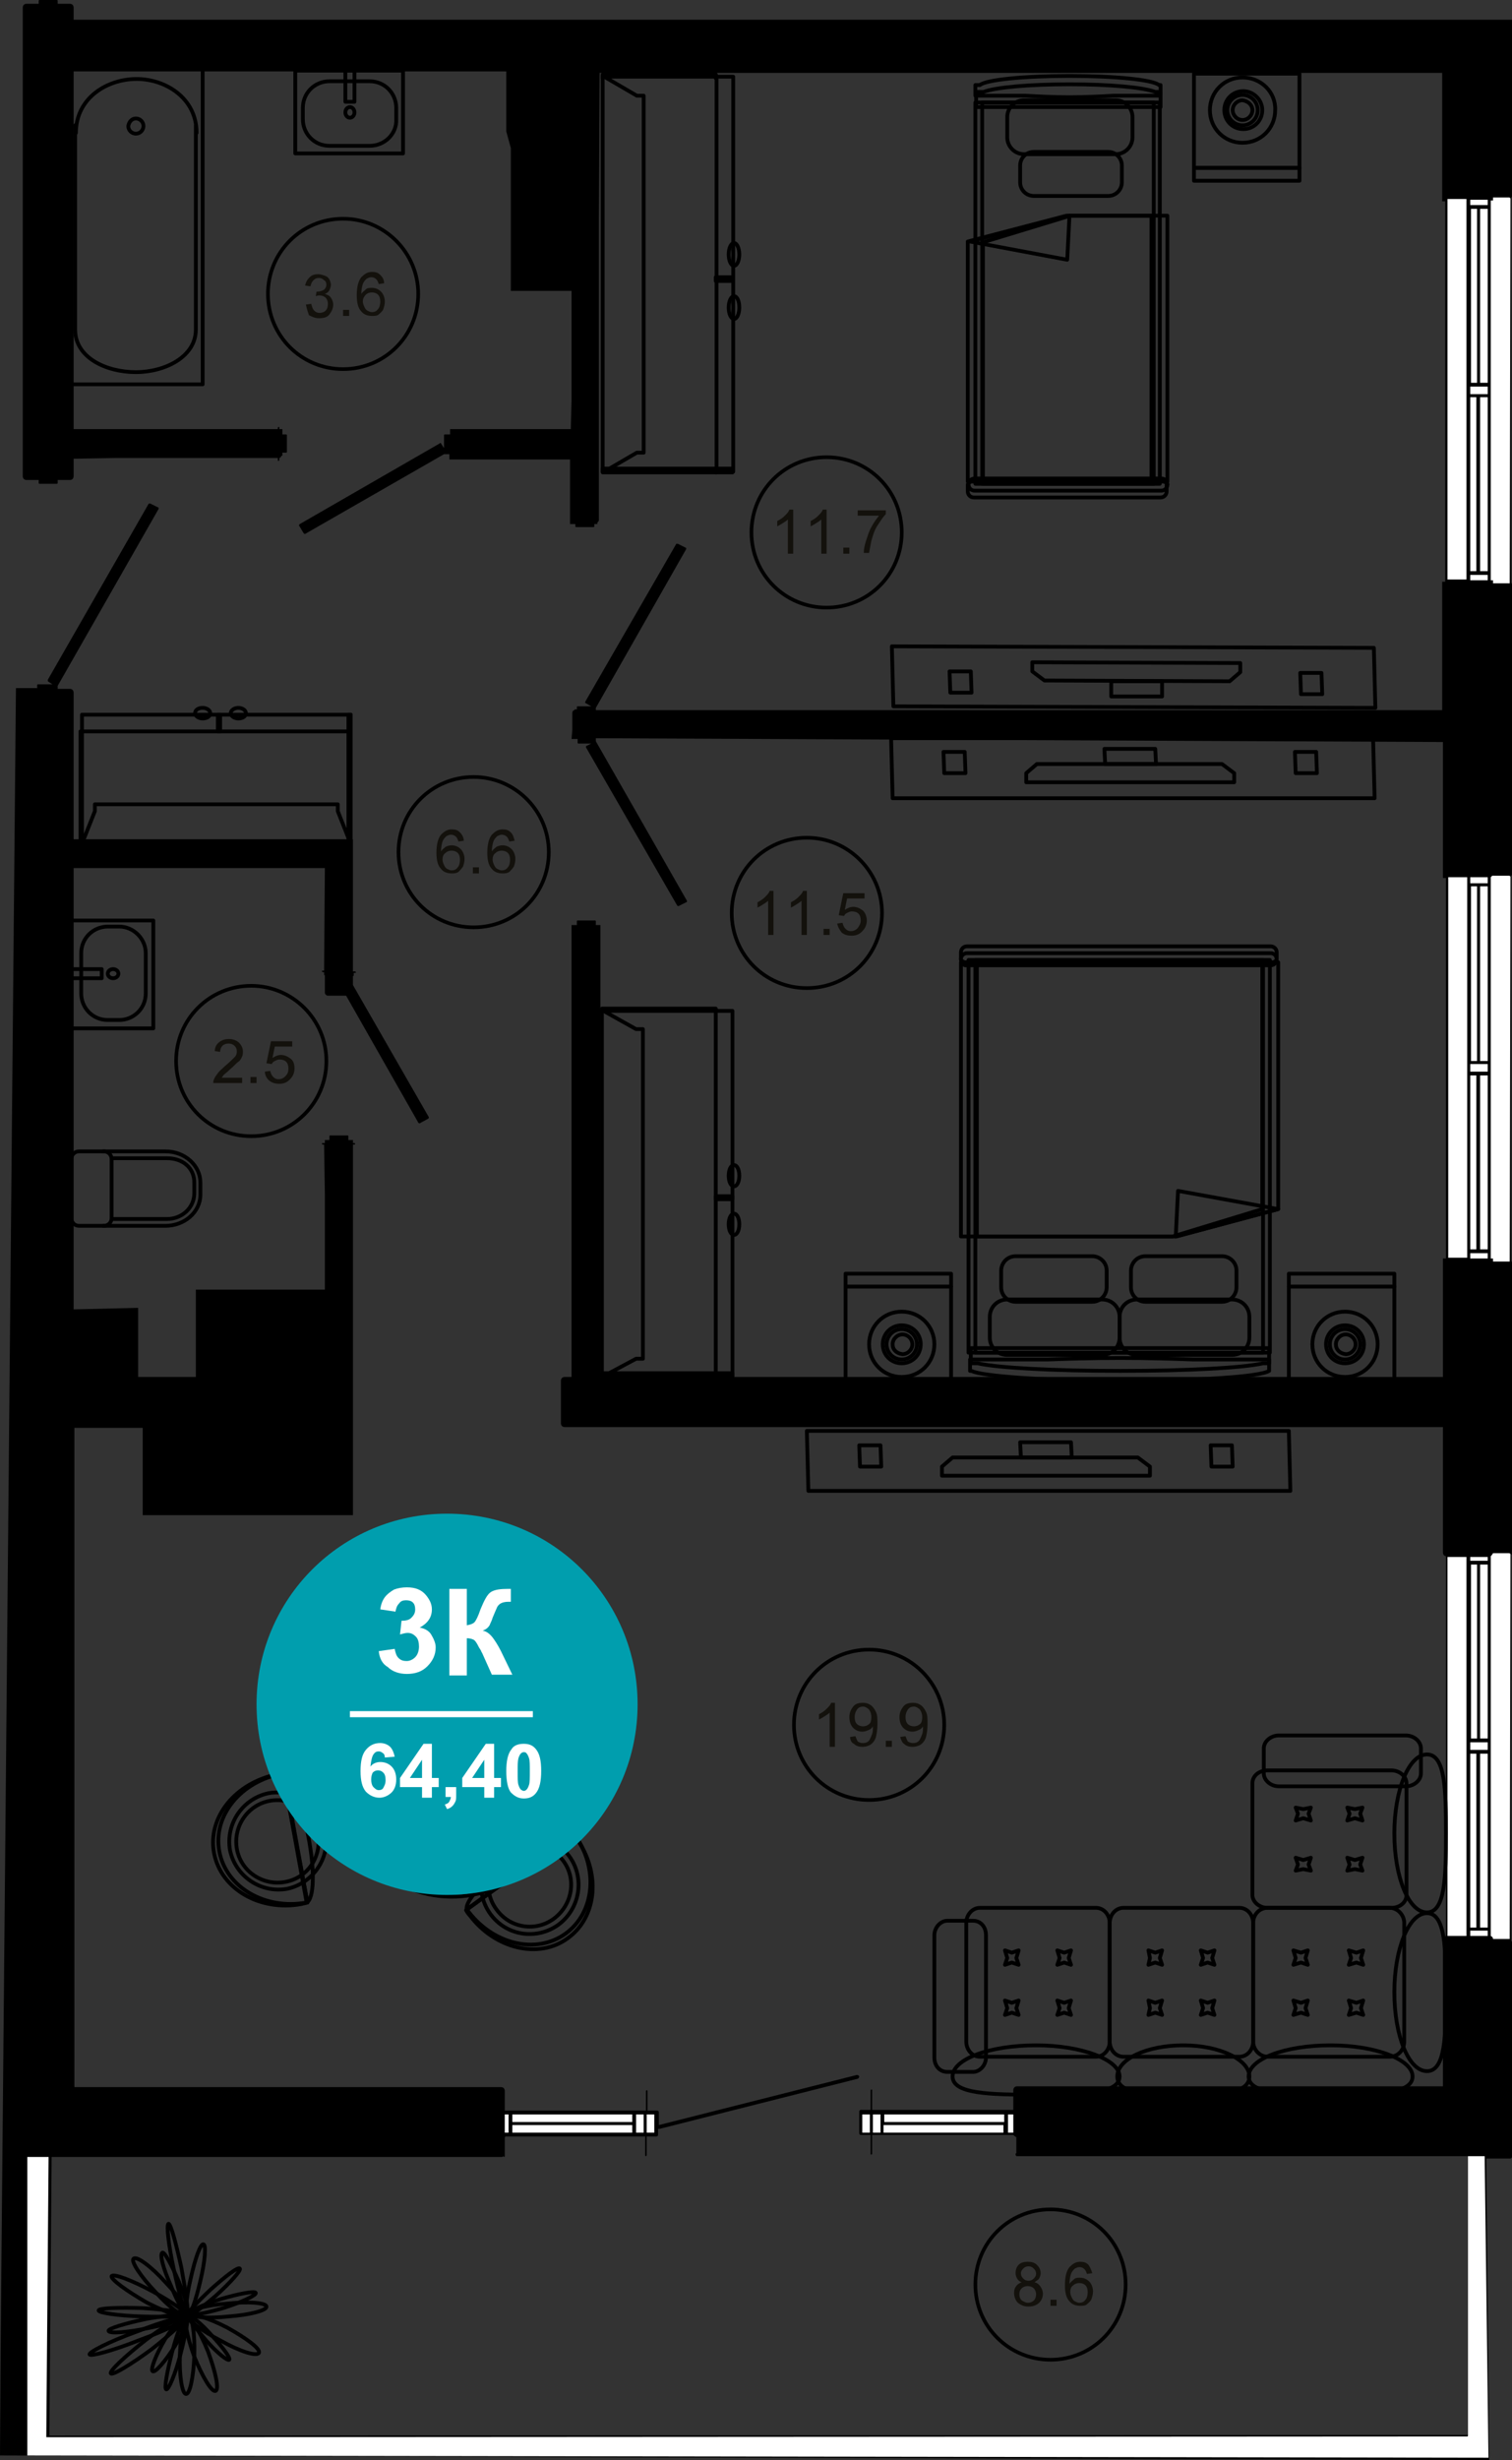 <?xml version="1.0" encoding="utf-8"?>
<!-- Generator: Adobe Illustrator 26.2.1, SVG Export Plug-In . SVG Version: 6.00 Build 0)  -->
<svg version="1.1" id="Слой_1" xmlns="http://www.w3.org/2000/svg" xmlns:xlink="http://www.w3.org/1999/xlink" x="0px" y="0px"
	 viewBox="0 0 199.2 323.9" style="enable-background:new 0 0 199.2 323.9;" xml:space="preserve">
<rect x="0" y="0" width="199.2" height="323.9" fill="#333333" stroke="none"/>
<style type="text/css">
	.st0{fill:#FFFFFF;}
	.st1{fill:none;stroke:#000000;stroke-width:0.5;stroke-linecap:round;stroke-linejoin:round;stroke-miterlimit:10;}
	.st2{fill:none;stroke:#000000;stroke-width:0.48;stroke-linecap:round;stroke-linejoin:round;stroke-miterlimit:10;}
	.st3{fill:#13110C;}
	.st4{fill:#009EAE;}
	.st5{enable-background:new    ;}
</style>
<path d="M190.4,2.6H9.7V1c0-0.3-0.2-0.5-0.5-0.5H7.6V0.1C7.6,0,7.5,0,7.5,0H5.2C5.1,0,5.1,0.1,5.1,0.1v0.4H3.5C3.2,0.5,3,0.7,3,1
	v7.9v53.8c0,0.3,0.2,0.5,0.5,0.5h1.6v0.4c0,0.1,0.1,0.1,0.1,0.1h2.3c0.1,0,0.1-0.1,0.1-0.1v-0.4h1.6c0.3,0,0.5-0.2,0.5-0.5v-2.3
	l5.6-0.1h21.3v0.3c0,0.1,0.1,0.1,0.1,0.1l0.1-0.1v-0.3c0.1,0,0.2-0.1,0.3-0.3h0.1v-0.4h0.5c0.1,0,0.1-0.1,0.1-0.1v-2.2
	c0-0.1-0.1-0.1-0.1-0.1h-0.5v-0.7h-0.4v-0.2c0-0.1-0.1-0.1-0.1-0.1l-0.1,0.1v0.2H9.7V9.4h57v7.9l0.6,2.2v18.8h8v14.4l-0.1,3.8H59.3
	v0.7h-0.7c-0.1,0-0.1,0.1-0.1,0.1V59l-0.4-0.6c0-0.1-0.1-0.1-0.2,0L39.5,69c0,0,0,0-0.1,0.1v0.1l0.6,1l0.1,0.1c0,0,0,0,0.1,0
	l18.3-10.5h0.7v0.7h15.9V69h0.7v0.3c0,0.1,0.1,0.1,0.1,0.1h2.3c0.1,0,0.1-0.1,0.1-0.1V69h0.4v-0.2c0.1-0.1,0.2-0.2,0.2-0.3V37.9v-9
	L79,9.6h69h42v16.9h0.4v50.1H190v16.9H78.5v-0.3l11.9-20.9v-0.1c0,0,0-0.1-0.1-0.1l-1-0.5c-0.1,0-0.1,0-0.2,0l-12,20.8v0.1
	c0,0,0,0.1,0.1,0.1l0.7,0.4h-1.8C76,93,76,93.1,76,93.1v0.3h-0.3v0.1c-0.2,0-0.3,0.2-0.3,0.4v2.2l-0.1,1.2h0.8v0.5
	c0,0.1,0.1,0.1,0.1,0.1h1.7l-0.6,0.3c0,0-0.1,0-0.1,0.1v0.1l12,20.8l0.1,0.1c0,0,0,0,0.1,0l1-0.5c0,0,0.1,0,0.1-0.1v-0.1l-12-21
	v-0.4l111.6,0.5v17.9h0.4v50.1h-0.4v15.6h-111v-59.5h-0.6v-0.5c0-0.1-0.1-0.1-0.1-0.1h-2.3c-0.1,0-0.1,0.1-0.1,0.1v0.5h-0.7v59.5
	h-0.9c-0.3,0-0.5,0.2-0.5,0.5v5.6c0,0.3,0.2,0.5,0.5,0.5h115.7v16.5c0,0.3,0.2,0.5,0.4,0.5v50c-0.2,0.1-0.4,0.3-0.4,0.5v19.3H134
	c-0.3,0-0.5,0.2-0.5,0.5v2.6h-1h-16.3h-1.3v-2.6c0-0.1-0.1-0.1-0.1-0.1l-0.1,0.1v2.6h-1.3c-0.1,0-0.2,0.1-0.2,0.2v2.9
	c0,0.1,0.1,0.2,0.2,0.2h1.3v2.5c0,0.1,0.1,0.1,0.1,0.1l0.1-0.1v-2.5h1.3h16.3h1c0.1,0.1,0.2,0.2,0.4,0.3v2.1c-0.1,0-0.1,0.1-0.1,0.2
	s0.1,0.2,0.2,0.2h0.1h59.3v36.7L6.5,320.7L6.8,284h59.3c0.1,0,0.1,0,0.2-0.1l0.1,0.1c0.1,0,0.1-0.1,0.1-0.1v-2.5l0.1-0.1h0.8h16.3
	H85v2.5c0,0.1,0.1,0.1,0.1,0.1l0.1-0.1v-2.5h1.3c0.1,0,0.2-0.1,0.2-0.2v-0.8c0,0,0,0,0.1,0c0,0,0,0,0.1,0l26.1-6.6
	c0.1,0,0.2-0.2,0.2-0.3c0-0.1-0.2-0.2-0.3-0.2l-26.1,6.6v-1.7c0-0.1-0.1-0.2-0.2-0.2h-1.3v-2.6c0-0.1-0.1-0.1-0.1-0.1l-0.1,0.1v2.6
	h-1.3H67.5h-1v-2.6c0-0.3-0.2-0.5-0.5-0.5H9.8V188h9v11.5h27.7v-11.8c0-0.1,0-0.1,0-0.2v-5.6c0-0.1,0-0.1,0-0.2v-31h0.2
	c0.1,0,0.1-0.1,0.1-0.1l-0.1-0.1h-0.2v-0.4h-0.6v-0.5c0-0.1-0.1-0.1-0.1-0.1h-2.3c-0.1,0-0.1,0.1-0.1,0.1v0.5h-0.6v0.4h-0.3
	c-0.1,0-0.1,0.1-0.1,0.1l0.1,0.1h0.2l0.1,6.5v12.6h-17v11.5h-7.6v-9.1l-8.5,0.2v-58.1h33.1l-0.1,13.5h-0.2c-0.1,0-0.1,0.1-0.1,0.1
	l0.1,0.1h0.2v0.4h0.1v2.3c0,0.2,0.2,0.4,0.4,0.4h2.4l9.5,16.7l0.1,0.1c0,0,0,0,0.1,0l1.1-0.6c0,0,0,0,0.1-0.1v-0.1l-10-17.4v-1.2
	h0.1v-0.4h0.2c0.1,0,0.1-0.1,0.1-0.1l-0.1-0.1h-0.3v-17.4H9.7V91.2c0-0.3-0.2-0.5-0.5-0.5H7.6v-0.4L20.9,67v-0.1c0,0,0-0.1-0.1-0.1
	l-1-0.5c-0.1,0-0.1,0-0.2,0L6.3,89.5c0,0.1,0,0.1,0,0.2l0.6,0.4H5c-0.1,0-0.1,0.1-0.1,0.1v0.4H2.1l-2,216.8L0,323.3l196.2,0.6l0,0
	l0,0l0,0l0,0l0,0l0,0l0,0l-0.4-39.7h3.2c0.1,0,0.2-0.1,0.2-0.2v-28.3c0-0.1-0.1-0.1-0.1-0.2v-50.8c0.1,0,0.1-0.1,0.1-0.2v-38.3
	c0-0.1-0.1-0.1-0.1-0.2v-50.7c0.1,0,0.1-0.1,0.1-0.2V76.9c0-0.1-0.1-0.1-0.1-0.2V26c0.1,0,0.1-0.1,0.1-0.2V2.6"/>
<path class="st0" d="M198.9,255.3h-2.2c0-0.2-0.1-0.3-0.3-0.4v-1v-23.4v-1.4v-23.4v-0.8c0.1-0.1,0.2-0.2,0.3-0.4h2.2
	c0,0,0,0.1,0.1,0.1L198.9,255.3C199,255.3,199,255.3,198.9,255.3z"/>
<rect x="193.5" y="281.5" width="2.2" height="2"/>
<rect x="134.1" y="281.5" width="59.2" height="2"/>
<rect x="116.4" y="279.8" class="st0" width="15.8" height="1"/>
<rect x="113.6" y="278.4" class="st0" width="1" height="2.4"/>
<rect x="115" y="278.4" class="st0" width="1" height="2.4"/>
<rect x="116.5" y="278.4" class="st0" width="15.8" height="1"/>
<rect x="132.8" y="278.4" class="st0" width="0.7" height="2.4"/>
<rect x="76.3" y="121.5" width="2" height="0.3"/>
<polygon points="90.1,118.4 89.4,118.8 77.5,98.2 78.4,97.8 "/>
<rect x="76.3" y="97.2" width="2" height="0.3"/>
<polygon points="78.4,92.8 77.5,92.3 89.4,71.7 90.1,72.1 "/>
<rect x="76.3" y="93.1" width="2" height="0.2"/>
<rect x="76.2" y="68.9" width="2" height="0.2"/>
<rect x="5.3" y="63.2" width="2" height="0.3"/>
<rect x="195" y="206" class="st0" width="1" height="22.9"/>
<rect x="195" y="230.9" class="st0" width="1" height="22.9"/>
<rect x="193.7" y="230.9" class="st0" width="0.8" height="22.9"/>
<rect x="193.7" y="229.4" class="st0" width="2.3" height="1"/>
<rect x="193.8" y="206" class="st0" width="0.8" height="22.9"/>
<rect x="193.7" y="254.2" class="st0" width="2.3" height="0.7"/>
<rect x="193.7" y="205" class="st0" width="2.3" height="0.5"/>
<polygon class="st0" points="193.2,205 193.2,205.8 193.2,229.2 193.2,230.6 193.2,254.9 190.7,254.9 190.7,205 193.2,205 "/>
<rect x="193.7" y="165" class="st0" width="2.3" height="0.7"/>
<rect x="193.7" y="115.5" class="st0" width="2.3" height="0.8"/>
<rect x="193.7" y="141.6" class="st0" width="0.8" height="22.9"/>
<rect x="195" y="116.7" class="st0" width="1" height="23"/>
<rect x="193.7" y="140.1" class="st0" width="2.3" height="1"/>
<rect x="193.8" y="116.7" class="st0" width="0.8" height="23"/>
<rect x="195" y="141.6" class="st0" width="1" height="22.9"/>
<rect x="193.7" y="75.7" class="st0" width="2.3" height="0.7"/>
<rect x="195" y="27.5" class="st0" width="1" height="22.9"/>
<rect x="193.7" y="52.3" class="st0" width="0.8" height="22.9"/>
<rect x="193.7" y="50.9" class="st0" width="2.3" height="1"/>
<rect x="195" y="52.3" class="st0" width="1" height="22.9"/>
<rect x="193.8" y="27.5" class="st0" width="0.8" height="22.9"/>
<rect x="193.7" y="26.3" class="st0" width="2.3" height="0.7"/>
<rect x="37.2" y="57.5" width="0.3" height="1.9"/>
<rect x="58.7" y="57.5" width="0.6" height="1.9"/>
<polygon class="st0" points="193.2,26.3 193.2,27.2 193.2,50.6 193.2,52 193.2,75.4 193.2,76.3 190.7,76.3 190.7,26.2 193.2,26.2 
	"/>
<polygon class="st0" points="191.9,115.5 193.3,115.5 193.3,116.5 193.3,139.9 193.3,141.3 193.3,164.7 193.3,165.6 190.8,165.6 
	190.8,115.5 "/>
<path d="M196.8,204.3v-22.6c0-0.1,0-0.1,0-0.2v-15.3h2.1v38L196.8,204.3L196.8,204.3z"/>
<path class="st0" d="M198.9,166.1h-2.2v-0.4h-0.3v-24.3V140v-23.4v-1.1c0.1-0.1,0.1-0.1,0.2-0.2h2.3c0,0,0,0.1,0.1,0.1L198.9,166.1
	C199,166,199,166,198.9,166.1z"/>
<rect x="196.7" y="77" width="2.1" height="37.9"/>
<path class="st0" d="M198.9,76.8h-2.2v-0.4h-0.3V52.1v-1.4V27.3v-0.9h0.3V26h2.2c0,0,0,0.1,0.1,0.1L198.9,76.8
	C199,76.7,199,76.7,198.9,76.8z"/>
<polygon points="58.4,59.5 40.2,69.9 39.7,69.1 57.9,58.7 "/>
<polygon points="7.4,89.9 6.6,89.4 19.8,66.4 20.5,66.8 "/>
<rect x="5.4" y="90.2" width="2" height="0.3"/>
<rect x="43.6" y="149.7" width="2" height="0.4"/>
<rect x="67.5" y="278.4" class="st0" width="15.8" height="1"/>
<rect x="85.2" y="278.4" class="st0" width="1" height="2.4"/>
<rect x="83.8" y="278.4" class="st0" width="1" height="2.4"/>
<rect x="67.5" y="279.8" class="st0" width="15.8" height="1"/>
<rect x="66.5" y="278.4" class="st0" width="0.5" height="2.4"/>
<polygon points="45.5,130.2 45,129.3 45.6,128.9 45.6,130.1 45.5,130.1 "/>
<rect x="43.7" y="128.4" width="1.9" height="0.2"/>
<path d="M43.7,128.9h1.7l-0.6,0.4c-0.1,0-0.1,0.1,0,0.2l0.5,0.8h-1.5v-1.4H43.7z"/>
<path d="M46,131.1c0.2,0,0.4-0.2,0.4-0.4v-0.5l9.7,16.9l-0.9,0.5L46,131.1L46,131.1z"/>
<path class="st0" d="M196.1,323.6L3.6,323.3V284h2.8l-0.3,36.9l0,0l0,0l0,0l0,0l0,0l0,0l0,0l187.2-0.1c0.1,0,0.1-0.1,0.1-0.1v-36.8
	h2.2L196.1,323.6z"/>
<path d="M195.9,283.5v-2h0.3c0.3,0,0.5-0.2,0.5-0.5v-5.8v-19.7h2.1v28H195.9z"/>
<g>
	<path class="st1" d="M127.8,180.5h0.2c1.3,0.7,9.6,1.3,19.6,1.3s18.3-0.5,19.6-1.3l0,0V179h-10c-2.8-0.1-6.1-0.2-9.6-0.2
		s-6.7,0.1-9.6,0.2h-10.2V180.5z"/>
	<path class="st1" d="M128.8,179.5c2.6,0.6,10,1,18.8,1s16.2-0.4,18.8-1h0.8v-2h-39.3v2H128.8z"/>
	<rect x="127.6" y="126.4" class="st1" width="39.7" height="51.7"/>
	<rect x="128.5" y="126.4" class="st1" width="37.9" height="51.7"/>
	<path class="st1" d="M126.6,126.3c0,0.3,0.8,0.6,1.7,0.6h38.2c1,0,1.7-0.3,1.7-0.6v-0.9l0,0l0,0c0-0.5-0.4-0.8-0.8-0.8h-40
		c-0.5,0-0.8,0.4-0.8,0.8l0,0l0,0L126.6,126.3L126.6,126.3z"/>
	<path class="st1" d="M126.6,126.3c0-0.5,0.4-0.8,0.8-0.8h40c0.5,0,0.8,0.4,0.8,0.8l0,0c0,0.5-0.4,0.8-0.8,0.8h-40
		C127,127.2,126.6,126.8,126.6,126.3L126.6,126.3z"/>
	<g>
		<path class="st1" d="M147.5,173.4c0-1.3,1-2.3,2.3-2.3h12.5c1.3,0,2.3,1,2.3,2.3v2.7c0,1.3-1,2.3-2.3,2.3h-12.5
			c-1.3,0-2.3-1-2.3-2.3V173.4z"/>
	</g>
	<g>
		<path class="st1" d="M149,167.3c0-1,0.8-1.9,1.9-1.9H161c1,0,1.9,0.8,1.9,1.9v2.2c0,1-0.8,1.9-1.9,1.9h-10.1c-1,0-1.9-0.8-1.9-1.9
			V167.3z"/>
	</g>
	<g>
		<path class="st1" d="M130.4,173.4c0-1.3,1-2.3,2.3-2.3h12.5c1.3,0,2.3,1,2.3,2.3v2.7c0,1.3-1,2.3-2.3,2.3h-12.5
			c-1.3,0-2.3-1-2.3-2.3V173.4z"/>
	</g>
	<g>
		<path class="st1" d="M131.9,167.3c0-1,0.8-1.9,1.9-1.9h10.1c1,0,1.9,0.8,1.9,1.9v2.2c0,1-0.8,1.9-1.9,1.9h-10.1
			c-1,0-1.9-0.8-1.9-1.9V167.3z"/>
	</g>
	<polygon class="st1" points="126.6,126.7 168.4,126.7 168.4,159.2 155,162.8 126.6,162.8 	"/>
	<polygon class="st1" points="128.7,126.7 166.3,126.7 166.3,159.2 154.5,162.8 128.7,162.8 	"/>
	<polygon class="st1" points="168.4,159.2 168.4,159.2 154.9,162.8 155.2,156.8 	"/>
</g>
<g>
	<rect x="169.8" y="169.4" class="st1" width="13.9" height="12.4"/>
	<rect x="169.8" y="167.7" class="st1" width="13.9" height="1.7"/>
	<g>
		<path class="st1" d="M174.7,177c0-1.4,1.1-2.5,2.5-2.5s2.5,1.1,2.5,2.5s-1.1,2.5-2.5,2.5C175.8,179.5,174.7,178.4,174.7,177z"/>
		<path class="st1" d="M177.2,181.3c2.4,0,4.3-1.9,4.3-4.3c0-2.4-1.9-4.3-4.3-4.3s-4.3,1.9-4.3,4.3
			C172.9,179.4,174.8,181.3,177.2,181.3z M177.2,175c1.1,0,2,0.9,2,2s-0.9,2-2,2s-2-0.9-2-2S176.1,175,177.2,175z"/>
		<path class="st1" d="M176,177c0-0.7,0.6-1.3,1.3-1.3c0.7,0,1.3,0.6,1.3,1.3s-0.6,1.3-1.3,1.3C176.5,178.2,176,177.7,176,177z"/>
	</g>
</g>
<g>
	<rect x="111.4" y="169.4" class="st1" width="13.9" height="12.4"/>
	<rect x="111.4" y="167.7" class="st1" width="13.9" height="1.7"/>
	<g>
		<path class="st1" d="M116.3,177c0-1.4,1.1-2.5,2.5-2.5s2.5,1.1,2.5,2.5s-1.1,2.5-2.5,2.5C117.4,179.5,116.3,178.4,116.3,177z"/>
		<path class="st1" d="M118.8,181.3c2.4,0,4.3-1.9,4.3-4.3c0-2.4-1.9-4.3-4.3-4.3c-2.4,0-4.3,1.9-4.3,4.3
			C114.5,179.4,116.4,181.3,118.8,181.3z M118.8,175c1.1,0,2,0.9,2,2s-0.9,2-2,2s-2-0.9-2-2S117.7,175,118.8,175z"/>
		<path class="st1" d="M117.6,177c0-0.7,0.6-1.3,1.3-1.3s1.3,0.6,1.3,1.3s-0.6,1.3-1.3,1.3C118.1,178.2,117.6,177.7,117.6,177z"/>
	</g>
</g>
<g>
	<g>
		<polygon class="st1" points="96.6,10.1 96.6,10.1 96.6,62.1 96.6,62.1 94.3,62.1 79.6,62.1 83.9,59.6 84.8,59.6 84.8,12.6 
			83.9,12.6 79.6,10.1 94.3,10.1 		"/>
		<g>
			<rect x="79.4" y="10" class="st1" width="15" height="52.1"/>
		</g>
	</g>
	<rect x="94.3" y="61.7" class="st1" width="2.2" height="0.5"/>
	<rect x="94.3" y="36.5" class="st1" width="2.2" height="0.5"/>
	<rect x="79.4" y="61.7" class="st1" width="15" height="0.5"/>
	<polyline class="st1" points="79.4,10.3 79.4,9.8 94.3,9.8 94.3,10.3 	"/>
	<path class="st1" d="M96.7,39c-0.4,0-0.7,0.7-0.7,1.5s0.3,1.5,0.7,1.5s0.7-0.7,0.7-1.5C97.4,39.6,97.1,39,96.7,39z"/>
	<path class="st1" d="M96.7,32c-0.4,0-0.7,0.7-0.7,1.5s0.3,1.5,0.7,1.5s0.7-0.7,0.7-1.5S97.1,32,96.7,32z"/>
</g>
<g>
	<g>
		<polygon class="st1" points="96.5,133.1 96.5,133.1 96.5,181.2 96.5,181.2 94.3,181.2 79.5,181.2 83.8,178.9 84.7,178.9 
			84.7,135.5 83.8,135.5 79.5,133.1 94.3,133.1 		"/>
		<g>
			<rect x="79.3" y="133" class="st1" width="15" height="48.2"/>
		</g>
	</g>
	<rect x="94.3" y="180.8" class="st1" width="2.2" height="0.4"/>
	<rect x="94.3" y="157.5" class="st1" width="2.2" height="0.4"/>
	<rect x="79.3" y="180.8" class="st1" width="15" height="0.4"/>
	<polyline class="st1" points="79.3,133.2 79.3,132.8 94.3,132.8 94.3,133.2 	"/>
	<path class="st1" d="M96.7,159.8c-0.4,0-0.7,0.6-0.7,1.4c0,0.8,0.3,1.4,0.7,1.4s0.7-0.6,0.7-1.4C97.4,160.4,97.1,159.8,96.7,159.8z
		"/>
	<path class="st1" d="M96.7,153.4c-0.4,0-0.7,0.6-0.7,1.4c0,0.8,0.3,1.4,0.7,1.4s0.7-0.6,0.7-1.4S97.1,153.4,96.7,153.4z"/>
</g>
<g>
	<g>
		<path class="st1" d="M127.3,253.2c0-1.1,0.8-2,1.8-2h15.3c1,0,1.8,0.9,1.8,2v15.6c0,1.1-0.8,2-1.8,2h-15.3c-1,0-1.8-0.9-1.8-2
			V253.2z"/>
		<g>
			<g>
				<polygon class="st1" points="140.2,258.4 139.3,258.7 139.6,257.8 139.3,256.8 140.2,257.1 141.1,256.8 140.8,257.8 
					141.1,258.7 				"/>
				<polygon class="st1" points="140.2,265 139.3,265.3 139.6,264.4 139.3,263.4 140.2,263.7 141.1,263.4 140.8,264.4 141.1,265.3 
									"/>
			</g>
			<g>
				<polygon class="st1" points="133.3,258.4 132.4,258.7 132.7,257.8 132.4,256.8 133.3,257.1 134.2,256.8 133.9,257.8 
					134.2,258.7 				"/>
				<polygon class="st1" points="133.3,265 132.4,265.3 132.7,264.4 132.4,263.4 133.3,263.7 134.2,263.4 133.9,264.4 134.2,265.3 
									"/>
			</g>
		</g>
	</g>
	<g>
		<path class="st1" d="M146.2,253.2c0-1.1,0.8-2,1.8-2h15.3c1,0,1.8,0.9,1.8,2v15.6c0,1.1-0.8,2-1.8,2H148c-1,0-1.8-0.9-1.8-2V253.2
			z"/>
		<g>
			<g>
				<polygon class="st1" points="159.1,258.4 158.2,258.7 158.5,257.8 158.2,256.8 159.1,257.1 160,256.8 159.7,257.8 160,258.7 
									"/>
				<polygon class="st1" points="159.1,265 158.2,265.3 158.5,264.4 158.2,263.4 159.1,263.7 160,263.4 159.7,264.4 160,265.3 				
					"/>
			</g>
			<g>
				<polygon class="st1" points="152.2,258.4 151.3,258.7 151.5,257.8 151.3,256.8 152.2,257.1 153.1,256.8 152.8,257.8 
					153.1,258.7 				"/>
				<polygon class="st1" points="152.2,265 151.3,265.3 151.5,264.4 151.3,263.4 152.2,263.7 153.1,263.4 152.8,264.4 153.1,265.3 
									"/>
			</g>
		</g>
	</g>
	<g>
		<path class="st1" d="M165.1,253.2c0-1.1,0.8-2,1.9-2h16.1c1,0,1.9,0.9,1.9,2v15.6c0,1.1-0.8,2-1.9,2H167c-1,0-1.9-0.9-1.9-2V253.2
			z"/>
		<g>
			<g>
				<polygon class="st1" points="178.7,258.4 177.7,258.7 178,257.8 177.7,256.8 178.7,257.1 179.6,256.8 179.3,257.8 179.6,258.7 
									"/>
				<polygon class="st1" points="178.7,265 177.7,265.3 178,264.4 177.7,263.4 178.7,263.7 179.6,263.4 179.3,264.4 179.6,265.3 
									"/>
			</g>
			<g>
				<polygon class="st1" points="171.4,258.4 170.4,258.7 170.7,257.8 170.4,256.8 171.4,257.1 172.3,256.8 172,257.8 172.3,258.7 
									"/>
				<polygon class="st1" points="171.4,265 170.4,265.3 170.7,264.4 170.4,263.4 171.4,263.7 172.3,263.4 172,264.4 172.3,265.3 
									"/>
			</g>
		</g>
	</g>
	<g>
		<path class="st1" d="M123.1,254.8c0-1,0.8-1.9,1.7-1.9h3.4c1,0,1.7,0.8,1.7,1.9v16.1c0,1-0.8,1.9-1.7,1.9h-3.4
			c-1,0-1.7-0.8-1.7-1.9V254.8z"/>
	</g>
	<g>
		<path class="st1" d="M125.5,273.4c0-2.3,4.9-4.1,11-4.1c6,0,11,1.9,11,4.1c0,2.3-4.9,2.4-11,2.4S125.5,275.7,125.5,273.4z"/>
	</g>
	<g>
		<path class="st1" d="M147.2,273.4c0-2.3,3.9-4.1,8.7-4.1s8.7,1.9,8.7,4.1c0,2.3-3.9,2.4-8.7,2.4S147.2,275.7,147.2,273.4z"/>
	</g>
	<g>
		<path class="st1" d="M164.5,273.4c0-2.3,4.8-4.1,10.8-4.1s10.8,1.9,10.8,4.1c0,2.3-4.8,2.4-10.8,2.4S164.5,275.7,164.5,273.4z"/>
	</g>
	<g>
		<path class="st1" d="M167,251.2c-1.1,0-2-0.8-2-1.7v-14.7c0-1,0.9-1.7,2-1.7h16.3c1.1,0,2,0.8,2,1.7v14.7c0,1-0.9,1.7-2,1.7H167z"
			/>
		<g>
			<g>
				<polygon class="st1" points="172.4,238.8 172.7,239.7 171.7,239.4 170.7,239.7 171,238.8 170.7,238 171.7,238.2 172.7,238 				
					"/>
				<polygon class="st1" points="179.2,238.8 179.5,239.7 178.5,239.4 177.5,239.7 177.8,238.8 177.5,238 178.5,238.2 179.5,238 
									"/>
			</g>
			<g>
				<polygon class="st1" points="172.4,245.5 172.7,246.3 171.7,246.1 170.7,246.3 171,245.5 170.7,244.6 171.7,244.9 172.7,244.6 
									"/>
				<polygon class="st1" points="179.2,245.5 179.5,246.3 178.5,246.1 177.5,246.3 177.8,245.5 177.5,244.6 178.5,244.9 
					179.5,244.6 				"/>
			</g>
		</g>
	</g>
	<g>
		<path class="st1" d="M168.5,235.2c-1.1,0-2-0.8-2-1.7v-3.3c0-0.9,0.9-1.7,2-1.7h16.7c1.1,0,2,0.8,2,1.7v3.3c0,0.9-0.9,1.7-2,1.7
			H168.5z"/>
	</g>
	<g>
		<path class="st1" d="M188,251.8c-2.4,0-4.3-4.6-4.3-10.4c0-5.7,1.9-10.4,4.3-10.4s2.5,4.6,2.5,10.4
			C190.5,247.1,190.4,251.8,188,251.8z"/>
	</g>
	<g>
		<path class="st1" d="M188,272.7c-2.4,0-4.3-4.6-4.3-10.4c0-5.7,1.9-10.4,4.3-10.4s2.5,4.6,2.5,10.4S190.4,272.7,188,272.7z"/>
	</g>
</g>
<g>
	<g>
		<polygon class="st1" points="10.8,94.1 10.8,94.1 46.2,94.1 46.2,94.1 46.2,96.3 46.2,111.1 44.5,106.8 44.5,105.9 12.5,105.9 
			12.5,106.8 10.8,111.1 10.8,96.3 		"/>
		<g>
			<rect x="10.7" y="96.3" class="st1" width="35.4" height="15"/>
		</g>
	</g>
	<rect x="45.9" y="94.1" class="st1" width="0.3" height="2.2"/>
	<rect x="28.7" y="94.1" class="st1" width="0.3" height="2.2"/>
	<rect x="45.9" y="96.3" class="st1" width="0.3" height="15"/>
	<polyline class="st1" points="10.9,111.3 10.6,111.3 10.6,96.3 10.9,96.3 	"/>
	<path class="st1" d="M30.4,93.9c0,0.4,0.5,0.7,1,0.7c0.6,0,1-0.3,1-0.7s-0.5-0.7-1-0.7S30.4,93.5,30.4,93.9z"/>
	<path class="st1" d="M25.7,93.9c0,0.4,0.5,0.7,1,0.7c0.6,0,1-0.3,1-0.7s-0.5-0.7-1-0.7C26.1,93.2,25.7,93.5,25.7,93.9z"/>
</g>
<g>
	<g>
		<path class="st1" d="M26.7,8.7H9.1v41.9h17.6V8.7z"/>
	</g>
	<g>
		<path class="st1" d="M25.8,16.5v26.9c0,3.6-4.1,5.6-7.9,5.6c-3.9,0-8-1.9-8-5.6V16.5"/>
	</g>
	<g>
		<path class="st1" d="M10,17.5c0-4.6,4.1-7.1,8-7.1c3.8,0,7.9,2.5,7.9,7.1"/>
	</g>
	<g>
		<path class="st1" d="M17.9,15.6c0.5,0,1,0.4,1,1c0,0.5-0.4,1-1,1c-0.5,0-1-0.4-1-1C17,16,17.4,15.6,17.9,15.6z"/>
	</g>
</g>
<g>
	<rect x="38.9" y="9.3" class="st1" width="14.2" height="10.9"/>
	<path class="st1" d="M48.7,19.2h-5.3c-2,0-3.5-1.6-3.5-3.5v-1.5c0-2,1.6-3.5,3.5-3.5h5.3c2,0,3.5,1.6,3.5,3.5v1.5
		C52.3,17.6,50.7,19.2,48.7,19.2z"/>
	<ellipse class="st1" cx="46.1" cy="14.8" rx="0.6" ry="0.7"/>
	<rect x="45.5" y="9.3" class="st1" width="1.2" height="4.1"/>
</g>
<g>
	<rect x="9.3" y="121.2" class="st1" width="10.9" height="14.2"/>
	<path class="st1" d="M19.2,125.5v5.3c0,2-1.6,3.5-3.5,3.5h-1.5c-2,0-3.5-1.6-3.5-3.5v-5.3c0-2,1.6-3.5,3.5-3.5h1.5
		C17.6,122,19.2,123.6,19.2,125.5z"/>
	<ellipse class="st1" cx="14.9" cy="128.2" rx="0.7" ry="0.6"/>
	<rect x="9.3" y="127.6" class="st1" width="4.1" height="1.2"/>
</g>
<g>
	<g>
		<path class="st1" d="M13.6,151.6h8.2c2.6,0,4.6,1.9,4.6,4.1v1.6c0,2.3-2.1,4.1-4.6,4.1h-8.2"/>
	</g>
	<g>
		<path class="st1" d="M14.7,152.6v7.8c0,0.6-0.5,1-1,1h-3.3c-0.6,0-1-0.5-1-1v-7.8c0-0.6,0.5-1,1-1h3.3
			C14.2,151.6,14.7,152,14.7,152.6z"/>
	</g>
	<g>
		<path class="st1" d="M14.8,152.5H22c2.1,0,3.6,1.3,3.6,3.2v1.4c0,1.9-1.6,3.4-3.6,3.4h-7.2"/>
	</g>
</g>
<g>
	<g>
		<path class="st1" d="M40.6,241.7c-0.8-4.5-2.3-8-3.3-8.2l3.1,17C41.4,250,41.5,246.2,40.6,241.7z"/>
		<path class="st1" d="M28.2,244c0.9,4.7,6,7.7,11.5,6.7c0.3-0.1,0.5-0.1,0.8-0.2l-3.1-17c-0.3,0-0.5,0.1-0.8,0.1
			C31,234.7,27.3,239.3,28.2,244z"/>
		<path class="st1" d="M37.3,233.5L37.3,233.5c-5.6,1-9.3,5.6-8.4,10.3c0.9,4.7,6,7.7,11.5,6.7h0.1L37.3,233.5z"/>
		<path class="st1" d="M35.4,236.1c3.5-0.6,6.8,1.7,7.5,5.1c0.6,3.5-1.7,6.8-5.1,7.5c-3.5,0.6-6.8-1.7-7.5-5.1
			C29.7,240.1,32,236.8,35.4,236.1z"/>
		<path class="st1" d="M35.6,237.1c2.9-0.5,5.8,1.4,6.3,4.4s-1.4,5.8-4.4,6.3c-2.9,0.5-5.8-1.4-6.3-4.4S32.7,237.6,35.6,237.1z"/>
	</g>
	<g>
		<path class="st1" d="M65.5,223.7c3.7,2.6,7.3,4,8.1,3.4l-14.2-9.8C59.1,218.4,61.7,221.1,65.5,223.7z"/>
		<path class="st1" d="M72.6,213.3c-3.9-2.7-9.7-1.2-12.8,3.4c-0.2,0.2-0.3,0.5-0.4,0.7l14.2,9.8c0.2-0.2,0.3-0.4,0.5-0.7
			C77.2,221.9,76.6,216,72.6,213.3z"/>
		<path class="st1" d="M73.6,227.2C73.6,227.1,73.6,227.1,73.6,227.2c3.2-4.7,2.6-10.6-1.3-13.3c-3.9-2.7-9.7-1.2-12.8,3.4
			c0,0,0,0.1-0.1,0.1L73.6,227.2z"/>
		<path class="st1" d="M73.1,224c-2,2.9-6,3.7-8.9,1.7c-2.9-2-3.7-6-1.7-8.9c2-2.9,6-3.7,8.9-1.7C74.4,217.1,75.1,221.1,73.1,224z"
			/>
		<path class="st1" d="M72.3,223.4c-1.7,2.5-5.1,3.1-7.6,1.4c-2.5-1.7-3.1-5.1-1.4-7.6c1.7-2.5,5.1-3.1,7.6-1.4
			C73.3,217.6,74,220.9,72.3,223.4z"/>
	</g>
	<g>
		<path class="st1" d="M67.4,244.9c-3.7,2.7-6.2,5.5-5.9,6.5l14-10.1C74.6,240.7,71.1,242.3,67.4,244.9z"/>
		<path class="st1" d="M74.8,255.2c3.9-2.8,4.4-8.7,1.1-13.2c-0.2-0.2-0.3-0.4-0.5-0.6l-14,10.1c0.1,0.2,0.3,0.5,0.5,0.7
			C65.2,256.6,71,258,74.8,255.2z"/>
		<path class="st1" d="M61.5,251.4C61.5,251.5,61.5,251.5,61.5,251.4c3.3,4.6,9.1,6,13,3.2c3.9-2.8,4.4-8.7,1.1-13.2
			c0,0,0-0.1-0.1-0.1L61.5,251.4z"/>
		<path class="st1" d="M64.6,252c-2.1-2.9-1.4-6.9,1.4-9c2.9-2.1,6.9-1.4,9,1.4c2.1,2.9,1.4,6.9-1.4,9
			C70.7,255.5,66.7,254.9,64.6,252z"/>
		<path class="st1" d="M65.4,251.4c-1.8-2.4-1.2-5.8,1.2-7.6c2.4-1.8,5.8-1.2,7.6,1.2c1.8,2.4,1.2,5.8-1.2,7.6
			S67.2,253.9,65.4,251.4z"/>
	</g>
	<g>
		<path class="st1" d="M45.1,231.8c1.7-8,9.6-13,17.6-11.3s13,9.6,11.3,17.6s-9.6,13-17.6,11.3C48.4,247.6,43.3,239.8,45.1,231.8z"
			/>
	</g>
</g>
<g>
	<rect x="157.3" y="9.7" class="st1" width="13.9" height="12.4"/>
	<rect x="157.3" y="22.1" class="st1" width="13.9" height="1.7"/>
	<g>
		<path class="st1" d="M166.3,14.5c0,1.4-1.1,2.5-2.5,2.5s-2.5-1.1-2.5-2.5s1.1-2.5,2.5-2.5C165.1,12,166.3,13.1,166.3,14.5z"/>
		<path class="st1" d="M163.7,10.2c-2.4,0-4.3,1.9-4.3,4.3c0,2.4,1.9,4.3,4.3,4.3c2.4,0,4.3-1.9,4.3-4.3
			C168.1,12.1,166.1,10.2,163.7,10.2z M163.7,16.5c-1.1,0-2-0.9-2-2s0.9-2,2-2s2,0.9,2,2C165.7,15.6,164.8,16.5,163.7,16.5z"/>
		<path class="st1" d="M165,14.5c0,0.7-0.6,1.3-1.3,1.3c-0.7,0-1.3-0.6-1.3-1.3s0.6-1.3,1.3-1.3C164.4,13.3,165,13.8,165,14.5z"/>
	</g>
</g>
<g>
	<path class="st1" d="M152.7,11.2c-0.8-0.7-5.8-1.2-11.8-1.2s-11,0.5-11.8,1.2h-0.6v1.4h6.6c1.7,0.1,3.7,0.2,5.8,0.2
		s4.1-0.1,5.8-0.2h6.2v-1.4H152.7z"/>
	<path class="st1" d="M152.2,12.1c-1.6-0.6-6-1-11.3-1s-9.8,0.4-11.3,1h-1v2h24.3v-2H152.2z"/>
	<rect x="128.5" y="13.5" class="st1" width="24.3" height="50.2"/>
	<rect x="129.4" y="13.5" class="st1" width="22.6" height="50.2"/>
	<path class="st1" d="M153.8,63.8c0-0.3-0.8-0.6-1.7-0.6h-22.9c-0.9,0-1.7,0.3-1.7,0.6v0.9l0,0l0,0c0,0.5,0.4,0.8,0.8,0.8h24.6
		c0.5,0,0.8-0.4,0.8-0.8l0,0l0,0v-0.9H153.8z"/>
	<path class="st1" d="M153.8,63.8c0,0.5-0.4,0.8-0.8,0.8h-24.6c-0.5,0-0.8-0.4-0.8-0.8l0,0c0-0.5,0.4-0.8,0.8-0.8H153
		C153.4,63,153.8,63.3,153.8,63.8L153.8,63.8z"/>
	<g>
		<path class="st1" d="M149.2,18.1c0,1.2-1,2.2-2.2,2.2h-12.1c-1.2,0-2.2-1-2.2-2.2v-2.7c0-1.2,1-2.2,2.2-2.2H147
			c1.2,0,2.2,1,2.2,2.2V18.1z"/>
	</g>
	<g>
		<path class="st1" d="M147.8,24c0,1-0.8,1.8-1.8,1.8h-9.8c-1,0-1.8-0.8-1.8-1.8v-2.2c0-1,0.8-1.8,1.8-1.8h9.8c1,0,1.8,0.8,1.8,1.8
			V24z"/>
	</g>
	<polygon class="st1" points="153.8,63.4 127.5,63.4 127.5,31.8 140.5,28.4 153.8,28.4 	"/>
	<polygon class="st1" points="151.7,63.4 129.5,63.4 129.5,31.9 141,28.4 151.7,28.4 	"/>
	<polygon class="st1" points="127.8,31.8 127.8,31.8 140.9,28.4 140.6,34.2 	"/>
</g>
<g>
	<g>
		<path class="st1" d="M106.3,188.4h63.5l0.2,7.9h-63.5L106.3,188.4z"/>
	</g>
	<g>
		<path class="st1" d="M159.5,190.3h2.8l0.1,2.8h-2.8L159.5,190.3z"/>
	</g>
	<g>
		<path class="st1" d="M113.2,190.3h2.8l0.1,2.8h-2.8L113.2,190.3z"/>
	</g>
	<g>
		<path class="st1" d="M134.4,189.9h6.7l0.1,2h-6.7L134.4,189.9z"/>
	</g>
	<path class="st1" d="M124.1,193.1v1.2h27.4v-1.2l-1.6-1.2h-24.4L124.1,193.1z"/>
</g>
<g>
	<g>
		<path class="st1" d="M117.4,97.2h63.5l0.2,7.9h-63.5L117.4,97.2z"/>
	</g>
	<g>
		<path class="st1" d="M170.6,99h2.8l0.1,2.8h-2.8L170.6,99z"/>
	</g>
	<g>
		<path class="st1" d="M124.3,99h2.8l0.1,2.8h-2.8L124.3,99z"/>
	</g>
	<g>
		<path class="st1" d="M145.5,98.6h6.7l0.1,2h-6.7L145.5,98.6z"/>
	</g>
	<path class="st1" d="M135.2,101.8v1.2h27.4v-1.2l-1.6-1.2h-24.4L135.2,101.8z"/>
</g>
<g>
	<g>
		<path class="st1" d="M181.2,93.2L117.7,93l-0.2-7.9l63.5,0.2L181.2,93.2z"/>
	</g>
	<g>
		<path class="st1" d="M128,91.2h-2.8l-0.1-2.8h2.8L128,91.2z"/>
	</g>
	<g>
		<path class="st1" d="M174.2,91.4h-2.8l-0.1-2.8h2.8L174.2,91.4z"/>
	</g>
	<g>
		<path class="st1" d="M153.1,91.7h-6.7v-2h6.7V91.7z"/>
	</g>
	<path class="st1" d="M163.4,88.5v-1.2L136,87.2v1.2l1.6,1.2l24.4,0.1L163.4,88.5z"/>
</g>
<g>
	<path class="st1" d="M24.8,304.7c-0.1-0.3,1.8-1.2,4.3-2c2.4-0.7,4.5-1.1,4.6-0.8c0.1,0.3-1.8,1.2-4.3,2
		C27,304.6,24.9,305,24.8,304.7L24.8,304.7z"/>
	<path class="st1" d="M24.8,304.6c0.3,0.2-0.4,2.1-1.7,4.2s-2.7,3.7-3,3.4c-0.3-0.2,0.4-2.1,1.7-4.3
		C23.1,305.9,24.5,304.4,24.8,304.6L24.8,304.6z"/>
	<path class="st1" d="M22.2,292.8c0.3,0,1,2.6,1.7,5.8c0.6,3.3,1,5.9,0.7,6c-0.3,0-1-2.6-1.7-5.8C22.2,295.6,21.9,292.9,22.2,292.8
		L22.2,292.8z"/>
	<path class="st1" d="M24.8,304.9c0.5,0,0.9,2.4,0.8,5.2c-0.1,2.9-0.6,5.2-1.1,5.1c-0.5,0-0.9-2.4-0.8-5.2
		C23.8,307.1,24.3,304.8,24.8,304.9L24.8,304.9z"/>
	<path class="st1" d="M26.8,295.5c0.4,0.1,0.2,2.3-0.4,4.8c-0.6,2.6-1.3,4.6-1.7,4.6c-0.3-0.1-0.2-2.3,0.4-4.8
		C25.7,297.4,26.4,295.4,26.8,295.5L26.8,295.5z"/>
	<path class="st1" d="M17.6,297.4c0.4-0.4,2.3,1,4.2,3.1c2,2.1,3.3,4,2.9,4.4c-0.4,0.4-2.3-1-4.2-3.1
		C18.5,299.7,17.2,297.7,17.6,297.4L17.6,297.4z"/>
	<path class="st1" d="M24.8,304.9c0.1,0.3-2.2,1-5.1,1.6c-2.9,0.6-5.3,0.8-5.4,0.4c-0.1-0.3,2.2-1,5.1-1.6
		C22.3,304.8,24.7,304.6,24.8,304.9L24.8,304.9z"/>
	<path class="st1" d="M24.9,305c0.2-0.2,1.6,0.9,3,2.5c1.5,1.6,2.5,3,2.3,3.2s-1.6-0.9-3-2.5S24.7,305.2,24.9,305L24.9,305z"/>
	<path class="st1" d="M25,304.6c0-0.5,2.2-1.1,5-1.3c2.8-0.3,5.1-0.1,5.1,0.4c0.1,0.5-2.2,1.1-5,1.3C27.4,305.3,25.1,305.1,25,304.6
		L25,304.6z"/>
	<path class="st1" d="M24.6,305.1c0.1,0.3-2.6,1.7-6.2,3c-3.5,1.4-6.5,2.2-6.6,1.9c-0.1-0.3,2.6-1.7,6.2-3
		C21.6,305.6,24.5,304.8,24.6,305.1L24.6,305.1z"/>
	<path class="st1" d="M14.7,299.7c0.2-0.4,2.6,0.5,5.4,2c2.8,1.5,4.8,3,4.7,3.4c-0.2,0.4-2.6-0.5-5.4-1.9
		C16.6,301.6,14.6,300.1,14.7,299.7L14.7,299.7z"/>
	<path class="st1" d="M24.6,305.1c0.5-0.2,1.7,1.8,2.8,4.5c1,2.7,1.5,5,1,5.2s-1.7-1.8-2.8-4.5C24.6,307.6,24.2,305.2,24.6,305.1
		L24.6,305.1z"/>
	<path class="st1" d="M31.6,298.7c0.2,0.2-1.2,1.8-3.2,3.6c-2,1.7-3.7,3-3.9,2.8s1.3-1.8,3.2-3.6C29.7,299.7,31.4,298.4,31.6,298.7
		L31.6,298.7z"/>
	<path class="st1" d="M25,305c0.2-0.5,2.5,0.2,5,1.5c2.5,1.4,4.4,2.8,4.1,3.3c-0.3,0.5-2.5-0.2-5-1.6C26.6,306.9,24.7,305.5,25,305
		L25,305z"/>
	<path class="st1" d="M21.4,296.6c0.3-0.1,1.2,1.6,2.2,3.9c0.9,2.3,1.4,4.2,1.1,4.3c-0.3,0.1-1.3-1.6-2.2-3.9
		C21.5,298.7,21,296.8,21.4,296.6L21.4,296.6z"/>
	<path class="st1" d="M14.6,312.5c-0.2-0.3,1.8-2.2,4.6-4.4c2.8-2.1,5.2-3.5,5.4-3.2s-1.8,2.2-4.6,4.4
		C17.3,311.3,14.8,312.8,14.6,312.5L14.6,312.5z"/>
	<path class="st1" d="M24.6,304.9c0.3,0.1-0.1,2.3-0.8,5s-1.6,4.8-1.9,4.7c-0.3-0.1,0.1-2.3,0.8-5S24.3,304.8,24.6,304.9L24.6,304.9
		z"/>
	<path class="st1" d="M24.5,304.7c0,0.3-2.6,0.4-5.8,0.3s-5.8-0.5-5.7-0.8c0-0.3,2.6-0.4,5.8-0.3C22,304.1,24.6,304.5,24.5,304.7
		L24.5,304.7z"/>
</g>
<path class="st2" d="M138.4,290.9c-5.5,0-9.9,4.4-9.9,9.9s4.4,9.9,9.9,9.9s9.9-4.4,9.9-9.9C148.3,295.3,143.9,290.9,138.4,290.9"/>
<g>
	<path class="st3" d="M134.6,300.5c-0.3-0.1-0.5-0.3-0.6-0.5s-0.2-0.4-0.2-0.7c0-0.4,0.1-0.8,0.4-1.1c0.3-0.3,0.7-0.4,1.2-0.4
		s0.9,0.1,1.2,0.4s0.5,0.6,0.5,1.1c0,0.3-0.1,0.5-0.2,0.7c-0.1,0.2-0.4,0.3-0.6,0.5c0.4,0.1,0.6,0.3,0.8,0.6
		c0.2,0.3,0.3,0.6,0.3,0.9c0,0.5-0.2,0.9-0.5,1.2c-0.3,0.3-0.8,0.5-1.4,0.5s-1-0.2-1.4-0.5c-0.3-0.3-0.5-0.8-0.5-1.3
		c0-0.4,0.1-0.7,0.3-0.9C134,300.8,134.3,300.6,134.6,300.5z M134.3,302c0,0.2,0,0.4,0.1,0.6s0.2,0.3,0.4,0.4s0.4,0.2,0.6,0.2
		c0.3,0,0.6-0.1,0.8-0.3c0.2-0.2,0.3-0.5,0.3-0.8s-0.1-0.6-0.3-0.8c-0.2-0.2-0.5-0.3-0.8-0.3s-0.6,0.1-0.8,0.3
		S134.3,301.7,134.3,302z M134.5,299.3c0,0.3,0.1,0.5,0.3,0.7s0.4,0.3,0.7,0.3s0.5-0.1,0.7-0.3c0.2-0.2,0.3-0.4,0.3-0.6
		c0-0.3-0.1-0.5-0.3-0.7s-0.4-0.3-0.7-0.3s-0.5,0.1-0.7,0.3S134.5,299.1,134.5,299.3z"/>
	<path class="st3" d="M138.4,303.6v-0.8h0.8v0.8H138.4z"/>
	<path class="st3" d="M143.9,299.3l-0.7,0.1c-0.1-0.3-0.2-0.5-0.3-0.6c-0.2-0.2-0.4-0.3-0.7-0.3c-0.2,0-0.4,0.1-0.6,0.2
		c-0.2,0.2-0.4,0.4-0.5,0.7c-0.1,0.3-0.2,0.8-0.2,1.3c0.2-0.3,0.4-0.4,0.6-0.6s0.5-0.2,0.8-0.2c0.5,0,0.9,0.2,1.2,0.5
		s0.5,0.8,0.5,1.3c0,0.4-0.1,0.7-0.2,1s-0.4,0.5-0.6,0.7s-0.6,0.2-0.9,0.2c-0.6,0-1.1-0.2-1.4-0.6c-0.4-0.4-0.6-1.1-0.6-2.1
		c0-1.1,0.2-1.9,0.6-2.4c0.4-0.4,0.8-0.7,1.4-0.7c0.5,0,0.8,0.1,1.1,0.4C143.6,298.5,143.8,298.9,143.9,299.3z M141,301.8
		c0,0.2,0.1,0.5,0.2,0.7c0.1,0.2,0.2,0.4,0.4,0.5s0.4,0.2,0.6,0.2c0.3,0,0.6-0.1,0.8-0.4c0.2-0.2,0.3-0.6,0.3-1s-0.1-0.7-0.3-0.9
		c-0.2-0.2-0.5-0.3-0.8-0.3s-0.6,0.1-0.8,0.3C141.1,301.1,141,301.4,141,301.8z"/>
</g>
<path class="st2" d="M114.5,217.2c-5.5,0-9.9,4.4-9.9,9.9s4.4,9.9,9.9,9.9s9.9-4.4,9.9-9.9C124.4,221.7,120,217.2,114.5,217.2"/>
<g>
	<path class="st3" d="M110,230h-0.7v-4.5c-0.2,0.2-0.4,0.3-0.7,0.5s-0.5,0.3-0.7,0.4v-0.7c0.4-0.2,0.7-0.4,1-0.7
		c0.3-0.3,0.5-0.5,0.6-0.8h0.5L110,230L110,230z"/>
	<path class="st3" d="M112,228.7l0.7-0.1c0.1,0.3,0.2,0.5,0.3,0.7c0.2,0.1,0.4,0.2,0.6,0.2c0.2,0,0.4,0,0.6-0.1
		c0.2-0.1,0.3-0.2,0.4-0.4c0.1-0.2,0.2-0.4,0.3-0.7s0.1-0.6,0.1-0.9v-0.1c-0.1,0.2-0.3,0.4-0.6,0.5c-0.2,0.1-0.5,0.2-0.8,0.2
		c-0.5,0-0.9-0.2-1.2-0.5s-0.5-0.8-0.5-1.4s0.2-1,0.5-1.4s0.8-0.5,1.3-0.5c0.4,0,0.7,0.1,1,0.3c0.3,0.2,0.5,0.5,0.7,0.9
		s0.2,0.9,0.2,1.6s-0.1,1.3-0.2,1.7s-0.4,0.8-0.7,1s-0.7,0.3-1.1,0.3c-0.4,0-0.8-0.1-1.1-0.4C112.2,229.5,112,229.1,112,228.7z
		 M114.8,226.1c0-0.4-0.1-0.7-0.3-1c-0.2-0.2-0.5-0.4-0.8-0.4s-0.6,0.1-0.8,0.4s-0.3,0.6-0.3,1s0.1,0.7,0.3,0.9
		c0.2,0.2,0.5,0.3,0.8,0.3s0.6-0.1,0.8-0.3C114.7,226.9,114.8,226.5,114.8,226.1z"/>
	<path class="st3" d="M116.7,230v-0.8h0.8v0.8H116.7z"/>
	<path class="st3" d="M118.6,228.7l0.7-0.1c0.1,0.3,0.2,0.5,0.3,0.7c0.2,0.1,0.4,0.2,0.6,0.2c0.2,0,0.4,0,0.6-0.1
		c0.2-0.1,0.3-0.2,0.4-0.4c0.1-0.2,0.2-0.4,0.3-0.7s0.1-0.6,0.1-0.9v-0.1c-0.1,0.2-0.3,0.4-0.6,0.5c-0.2,0.1-0.5,0.2-0.8,0.2
		c-0.5,0-0.9-0.2-1.2-0.5s-0.5-0.8-0.5-1.4s0.2-1,0.5-1.4s0.8-0.5,1.3-0.5c0.4,0,0.7,0.1,1,0.3c0.3,0.2,0.5,0.5,0.7,0.9
		s0.2,0.9,0.2,1.6s-0.1,1.3-0.2,1.7s-0.4,0.8-0.7,1s-0.7,0.3-1.1,0.3c-0.4,0-0.8-0.1-1.1-0.4C118.9,229.5,118.7,229.1,118.6,228.7z
		 M121.5,226.1c0-0.4-0.1-0.7-0.3-1c-0.2-0.2-0.5-0.4-0.8-0.4s-0.6,0.1-0.8,0.4s-0.3,0.6-0.3,1s0.1,0.7,0.3,0.9
		c0.2,0.2,0.5,0.3,0.8,0.3s0.6-0.1,0.8-0.3C121.4,226.9,121.5,226.5,121.5,226.1z"/>
</g>
<path class="st2" d="M33.1,129.8c-5.5,0-9.9,4.4-9.9,9.9s4.4,9.9,9.9,9.9s9.9-4.4,9.9-9.9S38.5,129.8,33.1,129.8"/>
<g>
	<path class="st3" d="M31.9,141.9v0.7h-3.8c0-0.2,0-0.3,0.1-0.5c0.1-0.3,0.3-0.5,0.5-0.8s0.5-0.5,0.9-0.9c0.6-0.5,1-0.9,1.3-1.2
		s0.3-0.6,0.3-0.8c0-0.3-0.1-0.5-0.3-0.7s-0.5-0.3-0.8-0.3s-0.6,0.1-0.8,0.3s-0.3,0.5-0.3,0.8l-0.7-0.1c0-0.5,0.2-0.9,0.6-1.2
		s0.8-0.4,1.3-0.4s1,0.2,1.3,0.5s0.5,0.7,0.5,1.1c0,0.2,0,0.5-0.1,0.7s-0.2,0.5-0.5,0.7s-0.6,0.6-1.1,1c-0.4,0.4-0.7,0.6-0.8,0.7
		s-0.2,0.3-0.3,0.4H31.9z"/>
	<path class="st3" d="M33,142.6v-0.8h0.8v0.8H33z"/>
	<path class="st3" d="M34.9,141.1l0.7-0.1c0.1,0.4,0.2,0.6,0.4,0.8s0.4,0.3,0.7,0.3s0.6-0.1,0.9-0.4s0.4-0.6,0.4-1s-0.1-0.7-0.3-0.9
		s-0.5-0.3-0.9-0.3c-0.2,0-0.4,0.1-0.6,0.2s-0.3,0.2-0.4,0.4l-0.7-0.1l0.6-2.9h2.8v0.7h-2.3l-0.3,1.5c0.3-0.2,0.7-0.4,1.1-0.4
		c0.5,0,0.9,0.2,1.3,0.5s0.5,0.8,0.5,1.3s-0.2,1-0.5,1.3c-0.4,0.5-0.9,0.7-1.5,0.7c-0.5,0-0.9-0.1-1.3-0.4S34.9,141.5,34.9,141.1z"
		/>
</g>
<path class="st2" d="M106.3,110.3c-5.5,0-9.9,4.4-9.9,9.9s4.4,9.9,9.9,9.9s9.9-4.4,9.9-9.9C116.2,114.8,111.8,110.3,106.3,110.3"/>
<g>
	<path class="st3" d="M101.9,123.1h-0.7v-4.5c-0.2,0.2-0.4,0.3-0.7,0.5s-0.5,0.3-0.7,0.4v-0.7c0.4-0.2,0.7-0.4,1-0.7
		s0.5-0.5,0.6-0.8h0.5L101.9,123.1L101.9,123.1z"/>
	<path class="st3" d="M106.3,123.1h-0.7v-4.5c-0.2,0.2-0.4,0.3-0.7,0.5s-0.5,0.3-0.7,0.4v-0.7c0.4-0.2,0.7-0.4,1-0.7
		s0.5-0.5,0.6-0.8h0.5L106.3,123.1L106.3,123.1z"/>
	<path class="st3" d="M108.5,123.1v-0.8h0.8v0.8H108.5z"/>
	<path class="st3" d="M110.3,121.6l0.7-0.1c0.1,0.4,0.2,0.6,0.4,0.8s0.4,0.3,0.7,0.3s0.6-0.1,0.9-0.4c0.2-0.3,0.4-0.6,0.4-1
		s-0.1-0.7-0.3-0.9s-0.5-0.3-0.9-0.3c-0.2,0-0.4,0.1-0.6,0.2c-0.2,0.1-0.3,0.2-0.4,0.4l-0.7-0.1l0.6-2.9h2.8v0.7h-2.3l-0.3,1.5
		c0.3-0.2,0.7-0.4,1.1-0.4c0.5,0,0.9,0.2,1.3,0.5c0.3,0.3,0.5,0.8,0.5,1.3s-0.2,1-0.5,1.3c-0.4,0.5-0.9,0.7-1.5,0.7
		c-0.5,0-0.9-0.1-1.3-0.4C110.6,122.4,110.4,122.1,110.3,121.6z"/>
</g>
<path class="st2" d="M108.9,60.2c-5.5,0-9.9,4.4-9.9,9.9s4.4,9.9,9.9,9.9s9.9-4.4,9.9-9.9C118.8,64.6,114.4,60.2,108.9,60.2"/>
<g>
	<path class="st3" d="M104.5,72.9h-0.7v-4.5c-0.2,0.2-0.4,0.3-0.7,0.5s-0.5,0.3-0.7,0.4v-0.7c0.4-0.2,0.7-0.4,1-0.7s0.5-0.5,0.6-0.8
		h0.5L104.5,72.9L104.5,72.9z"/>
	<path class="st3" d="M108.9,72.9h-0.7v-4.5c-0.2,0.2-0.4,0.3-0.7,0.5s-0.5,0.3-0.7,0.4v-0.7c0.4-0.2,0.7-0.4,1-0.7s0.5-0.5,0.6-0.8
		h0.5L108.9,72.9L108.9,72.9z"/>
	<path class="st3" d="M111.1,72.9v-0.8h0.8v0.8H111.1z"/>
	<path class="st3" d="M113,67.9v-0.7h3.7v0.5c-0.4,0.4-0.7,0.9-1.1,1.5c-0.4,0.6-0.6,1.3-0.8,2c-0.1,0.5-0.2,1-0.3,1.6h-0.7
		c0-0.5,0.1-1,0.3-1.6s0.4-1.3,0.7-1.8c0.3-0.6,0.7-1.1,1-1.5H113z"/>
</g>
<path class="st2" d="M45.2,28.8c-5.5,0-9.9,4.4-9.9,9.9s4.4,9.9,9.9,9.9s9.9-4.4,9.9-9.9C55.1,33.3,50.7,28.8,45.2,28.8"/>
<g>
	<path class="st3" d="M40.3,40.1L41,40c0.1,0.4,0.2,0.7,0.4,0.9s0.4,0.3,0.7,0.3s0.6-0.1,0.8-0.3s0.3-0.5,0.3-0.9
		c0-0.3-0.1-0.6-0.3-0.8s-0.5-0.3-0.8-0.3c-0.1,0-0.3,0-0.5,0.1l0.1-0.6h0.1c0.3,0,0.6-0.1,0.8-0.2s0.4-0.4,0.4-0.7
		s-0.1-0.5-0.3-0.6c-0.2-0.2-0.4-0.3-0.7-0.3s-0.5,0.1-0.7,0.3s-0.3,0.4-0.4,0.8l-0.7-0.1c0.1-0.5,0.3-0.8,0.6-1.1s0.7-0.4,1.1-0.4
		c0.3,0,0.6,0.1,0.9,0.2c0.3,0.1,0.5,0.3,0.6,0.5s0.2,0.5,0.2,0.7s-0.1,0.5-0.2,0.7s-0.3,0.4-0.6,0.5c0.3,0.1,0.6,0.2,0.8,0.5
		s0.3,0.6,0.3,0.9c0,0.5-0.2,0.9-0.5,1.3s-0.8,0.5-1.4,0.5c-0.5,0-0.9-0.2-1.3-0.4C40.5,40.9,40.4,40.6,40.3,40.1z"/>
	<path class="st3" d="M45.2,41.6v-0.8H46v0.8H45.2z"/>
	<path class="st3" d="M50.6,37.3l-0.7,0.1c-0.1-0.3-0.2-0.5-0.3-0.6c-0.2-0.2-0.4-0.3-0.7-0.3c-0.2,0-0.4,0.1-0.6,0.2
		c-0.2,0.2-0.4,0.4-0.5,0.7s-0.2,0.8-0.2,1.3c0.2-0.3,0.4-0.4,0.6-0.6s0.5-0.2,0.8-0.2c0.5,0,0.9,0.2,1.2,0.5s0.5,0.8,0.5,1.3
		c0,0.4-0.1,0.7-0.2,1s-0.4,0.5-0.6,0.7s-0.6,0.2-0.9,0.2c-0.6,0-1.1-0.2-1.4-0.6c-0.4-0.4-0.6-1.1-0.6-2.1c0-1.1,0.2-1.9,0.6-2.4
		c0.4-0.4,0.8-0.7,1.4-0.7c0.5,0,0.8,0.1,1.1,0.4C50.4,36.5,50.6,36.8,50.6,37.3z M47.8,39.7c0,0.2,0.1,0.5,0.2,0.7
		c0.1,0.2,0.2,0.4,0.4,0.5s0.4,0.2,0.6,0.2c0.3,0,0.6-0.1,0.8-0.4c0.2-0.2,0.3-0.6,0.3-1S50,39,49.8,38.8s-0.5-0.3-0.8-0.3
		s-0.6,0.1-0.8,0.3C47.9,39.1,47.8,39.4,47.8,39.7z"/>
</g>
<path class="st2" d="M62.4,102.3c-5.5,0-9.9,4.4-9.9,9.9s4.4,9.9,9.9,9.9s9.9-4.4,9.9-9.9C72.3,106.7,67.8,102.3,62.4,102.3"/>
<g>
	<path class="st3" d="M61.1,110.7l-0.7,0.1c-0.1-0.3-0.2-0.5-0.3-0.6c-0.2-0.2-0.4-0.3-0.7-0.3c-0.2,0-0.4,0.1-0.6,0.2
		c-0.2,0.2-0.4,0.4-0.5,0.7s-0.2,0.8-0.2,1.3c0.2-0.3,0.4-0.4,0.6-0.6c0.2-0.1,0.5-0.2,0.8-0.2c0.5,0,0.9,0.2,1.2,0.5
		s0.5,0.8,0.5,1.3c0,0.4-0.1,0.7-0.2,1c-0.2,0.3-0.4,0.5-0.6,0.7c-0.3,0.2-0.6,0.2-0.9,0.2c-0.6,0-1.1-0.2-1.4-0.6
		c-0.4-0.4-0.6-1.1-0.6-2.1c0-1.1,0.2-1.9,0.6-2.4c0.4-0.4,0.8-0.7,1.4-0.7c0.5,0,0.8,0.1,1.1,0.4C60.9,109.9,61.1,110.3,61.1,110.7
		z M58.3,113.2c0,0.2,0.1,0.5,0.2,0.7c0.1,0.2,0.2,0.4,0.4,0.5s0.4,0.2,0.6,0.2c0.3,0,0.6-0.1,0.8-0.4c0.2-0.2,0.3-0.6,0.3-1
		s-0.1-0.7-0.3-0.9s-0.5-0.3-0.8-0.3s-0.6,0.1-0.8,0.3C58.4,112.5,58.3,112.8,58.3,113.2z"/>
	<path class="st3" d="M62.3,115v-0.8h0.8v0.8H62.3z"/>
	<path class="st3" d="M67.8,110.7l-0.7,0.1c-0.1-0.3-0.2-0.5-0.3-0.6c-0.2-0.2-0.4-0.3-0.7-0.3c-0.2,0-0.4,0.1-0.6,0.2
		c-0.2,0.2-0.4,0.4-0.5,0.7s-0.2,0.8-0.2,1.3c0.2-0.3,0.4-0.4,0.6-0.6c0.2-0.1,0.5-0.2,0.8-0.2c0.5,0,0.9,0.2,1.2,0.5
		s0.5,0.8,0.5,1.3c0,0.4-0.1,0.7-0.2,1c-0.2,0.3-0.4,0.5-0.6,0.7c-0.3,0.2-0.6,0.2-0.9,0.2c-0.6,0-1.1-0.2-1.4-0.6
		c-0.4-0.4-0.6-1.1-0.6-2.1c0-1.1,0.2-1.9,0.6-2.4c0.4-0.4,0.8-0.7,1.4-0.7c0.5,0,0.8,0.1,1.1,0.4C67.6,109.9,67.7,110.3,67.8,110.7
		z M64.9,113.2c0,0.2,0.1,0.5,0.2,0.7c0.1,0.2,0.2,0.4,0.4,0.5s0.4,0.2,0.6,0.2c0.3,0,0.6-0.1,0.8-0.4c0.2-0.2,0.3-0.6,0.3-1
		s-0.1-0.7-0.3-0.9s-0.5-0.3-0.8-0.3s-0.6,0.1-0.8,0.3C65,112.5,64.9,112.8,64.9,113.2z"/>
</g>
<g>
	<path class="st4" d="M58.9,249.5c13.9,0,25.1-11.2,25.1-25.1s-11.2-25.1-25.1-25.1s-25.1,11.2-25.1,25.1
		C33.8,238.3,45,249.5,58.9,249.5z"/>
	<path class="st0" d="M46.1,225.3h24.1v0.8H46.1V225.3z"/>
	<g class="st5">
		<path class="st0" d="M49.9,217.4l2.1-0.3c0.1,0.5,0.2,0.9,0.5,1.2c0.3,0.3,0.6,0.4,1.1,0.4c0.4,0,0.8-0.2,1.1-0.5s0.5-0.8,0.5-1.4
			c0-0.5-0.1-1-0.4-1.3s-0.6-0.5-1.1-0.5c-0.3,0-0.6,0.1-1,0.2l0.2-1.8c0.6,0,1-0.1,1.3-0.4s0.5-0.6,0.5-1.1c0-0.4-0.1-0.7-0.3-0.9
			s-0.5-0.3-0.9-0.3s-0.7,0.1-0.9,0.4c-0.3,0.3-0.4,0.6-0.5,1.1l-2-0.3c0.1-0.7,0.3-1.2,0.6-1.6s0.7-0.7,1.2-1
			c0.5-0.2,1.1-0.3,1.7-0.3c1.1,0,1.9,0.3,2.5,1c0.5,0.6,0.8,1.2,0.8,1.9c0,1-0.5,1.8-1.6,2.4c0.6,0.1,1.2,0.4,1.5,0.9
			s0.6,1.1,0.6,1.7c0,1-0.4,1.8-1.1,2.5c-0.7,0.7-1.6,1-2.7,1c-1,0-1.9-0.3-2.5-0.9C50.4,219.1,50,218.4,49.9,217.4z"/>
		<path class="st0" d="M59.2,209.2h2.3v4.8c0.5-0.1,0.8-0.2,1-0.4c0.2-0.2,0.5-0.8,0.8-1.7c0.5-1.2,0.9-2,1.4-2.3s1.2-0.4,2.3-0.4
			c0.1,0,0.2,0,0.3,0v1.7H67c-0.5,0-0.8,0.1-1,0.2s-0.4,0.3-0.5,0.5s-0.3,0.7-0.6,1.4c-0.1,0.4-0.3,0.7-0.4,1
			c-0.2,0.3-0.4,0.5-0.9,0.7c0.5,0.1,0.9,0.4,1.3,0.9c0.3,0.4,0.7,1,1.1,1.8l1.5,3.1h-2.7l-1.3-2.9c0,0-0.1-0.1-0.1-0.2
			c0,0-0.1-0.2-0.3-0.5c-0.3-0.6-0.5-0.9-0.7-1s-0.5-0.2-0.9-0.2v4.9h-2.3L59.2,209.2L59.2,209.2z"/>
	</g>
	<g id="MTEXT_00000018928990090143980130000009027751580043956613_">
		<g>
			<g class="st5">
				<path class="st0" d="M52,231.3l-1.3,0.1c0-0.3-0.1-0.5-0.3-0.6c-0.1-0.1-0.3-0.2-0.5-0.2c-0.3,0-0.5,0.1-0.7,0.4
					s-0.3,0.8-0.4,1.6c0.3-0.4,0.8-0.6,1.3-0.6c0.6,0,1.1,0.2,1.5,0.6s0.6,1,0.6,1.7s-0.2,1.3-0.6,1.7c-0.4,0.4-1,0.7-1.6,0.7
					c-0.7,0-1.3-0.3-1.8-0.8c-0.5-0.6-0.7-1.5-0.7-2.7c0-1.3,0.2-2.2,0.7-2.8c0.5-0.6,1.1-0.9,1.9-0.9c0.5,0,1,0.2,1.3,0.5
					C51.7,230.3,51.9,230.8,52,231.3z M48.9,234.3c0,0.4,0.1,0.8,0.3,1s0.4,0.4,0.7,0.4s0.5-0.1,0.6-0.3s0.3-0.5,0.3-1
					s-0.1-0.8-0.3-1s-0.4-0.3-0.7-0.3s-0.5,0.1-0.7,0.3C49,233.6,48.9,233.9,48.9,234.3z"/>
				<path class="st0" d="M55.6,236.7v-1.4h-2.9v-1.2l3.1-4.5h1.1v4.5h0.9v1.2h-0.9v1.4H55.6z M55.6,234.1v-2.4l-1.6,2.4H55.6z"/>
				<path class="st0" d="M58.7,235.3h1.4v1c0,0.4,0,0.7-0.1,0.9c-0.1,0.2-0.2,0.4-0.4,0.6s-0.4,0.3-0.7,0.4l-0.3-0.6
					c0.3-0.1,0.5-0.2,0.6-0.4c0.1-0.2,0.2-0.4,0.2-0.6h-0.7V235.3z"/>
				<path class="st0" d="M63.8,236.7v-1.4h-2.9v-1.2l3.1-4.5h1.1v4.5H66v1.2h-0.9v1.4H63.8z M63.8,234.1v-2.4l-1.6,2.4H63.8z"/>
				<path class="st0" d="M69,229.6c0.7,0,1.2,0.2,1.6,0.7c0.5,0.6,0.7,1.5,0.7,2.9c0,1.3-0.2,2.3-0.7,2.9c-0.4,0.5-0.9,0.7-1.6,0.7
					c-0.7,0-1.2-0.3-1.7-0.8c-0.4-0.5-0.6-1.5-0.6-2.8s0.2-2.3,0.7-2.9C67.7,229.8,68.3,229.6,69,229.6z M69,230.7
					c-0.2,0-0.3,0.1-0.4,0.2s-0.2,0.3-0.3,0.6c-0.1,0.4-0.1,0.9-0.1,1.8c0,0.8,0,1.4,0.1,1.7c0.1,0.3,0.2,0.5,0.3,0.6
					s0.3,0.2,0.4,0.2c0.2,0,0.3-0.1,0.4-0.2c0.1-0.1,0.2-0.3,0.3-0.6c0.1-0.3,0.1-0.9,0.1-1.8c0-0.8,0-1.4-0.1-1.7
					c-0.1-0.3-0.2-0.5-0.3-0.6C69.3,230.7,69.1,230.7,69,230.7z"/>
			</g>
		</g>
	</g>
</g>
</svg>

